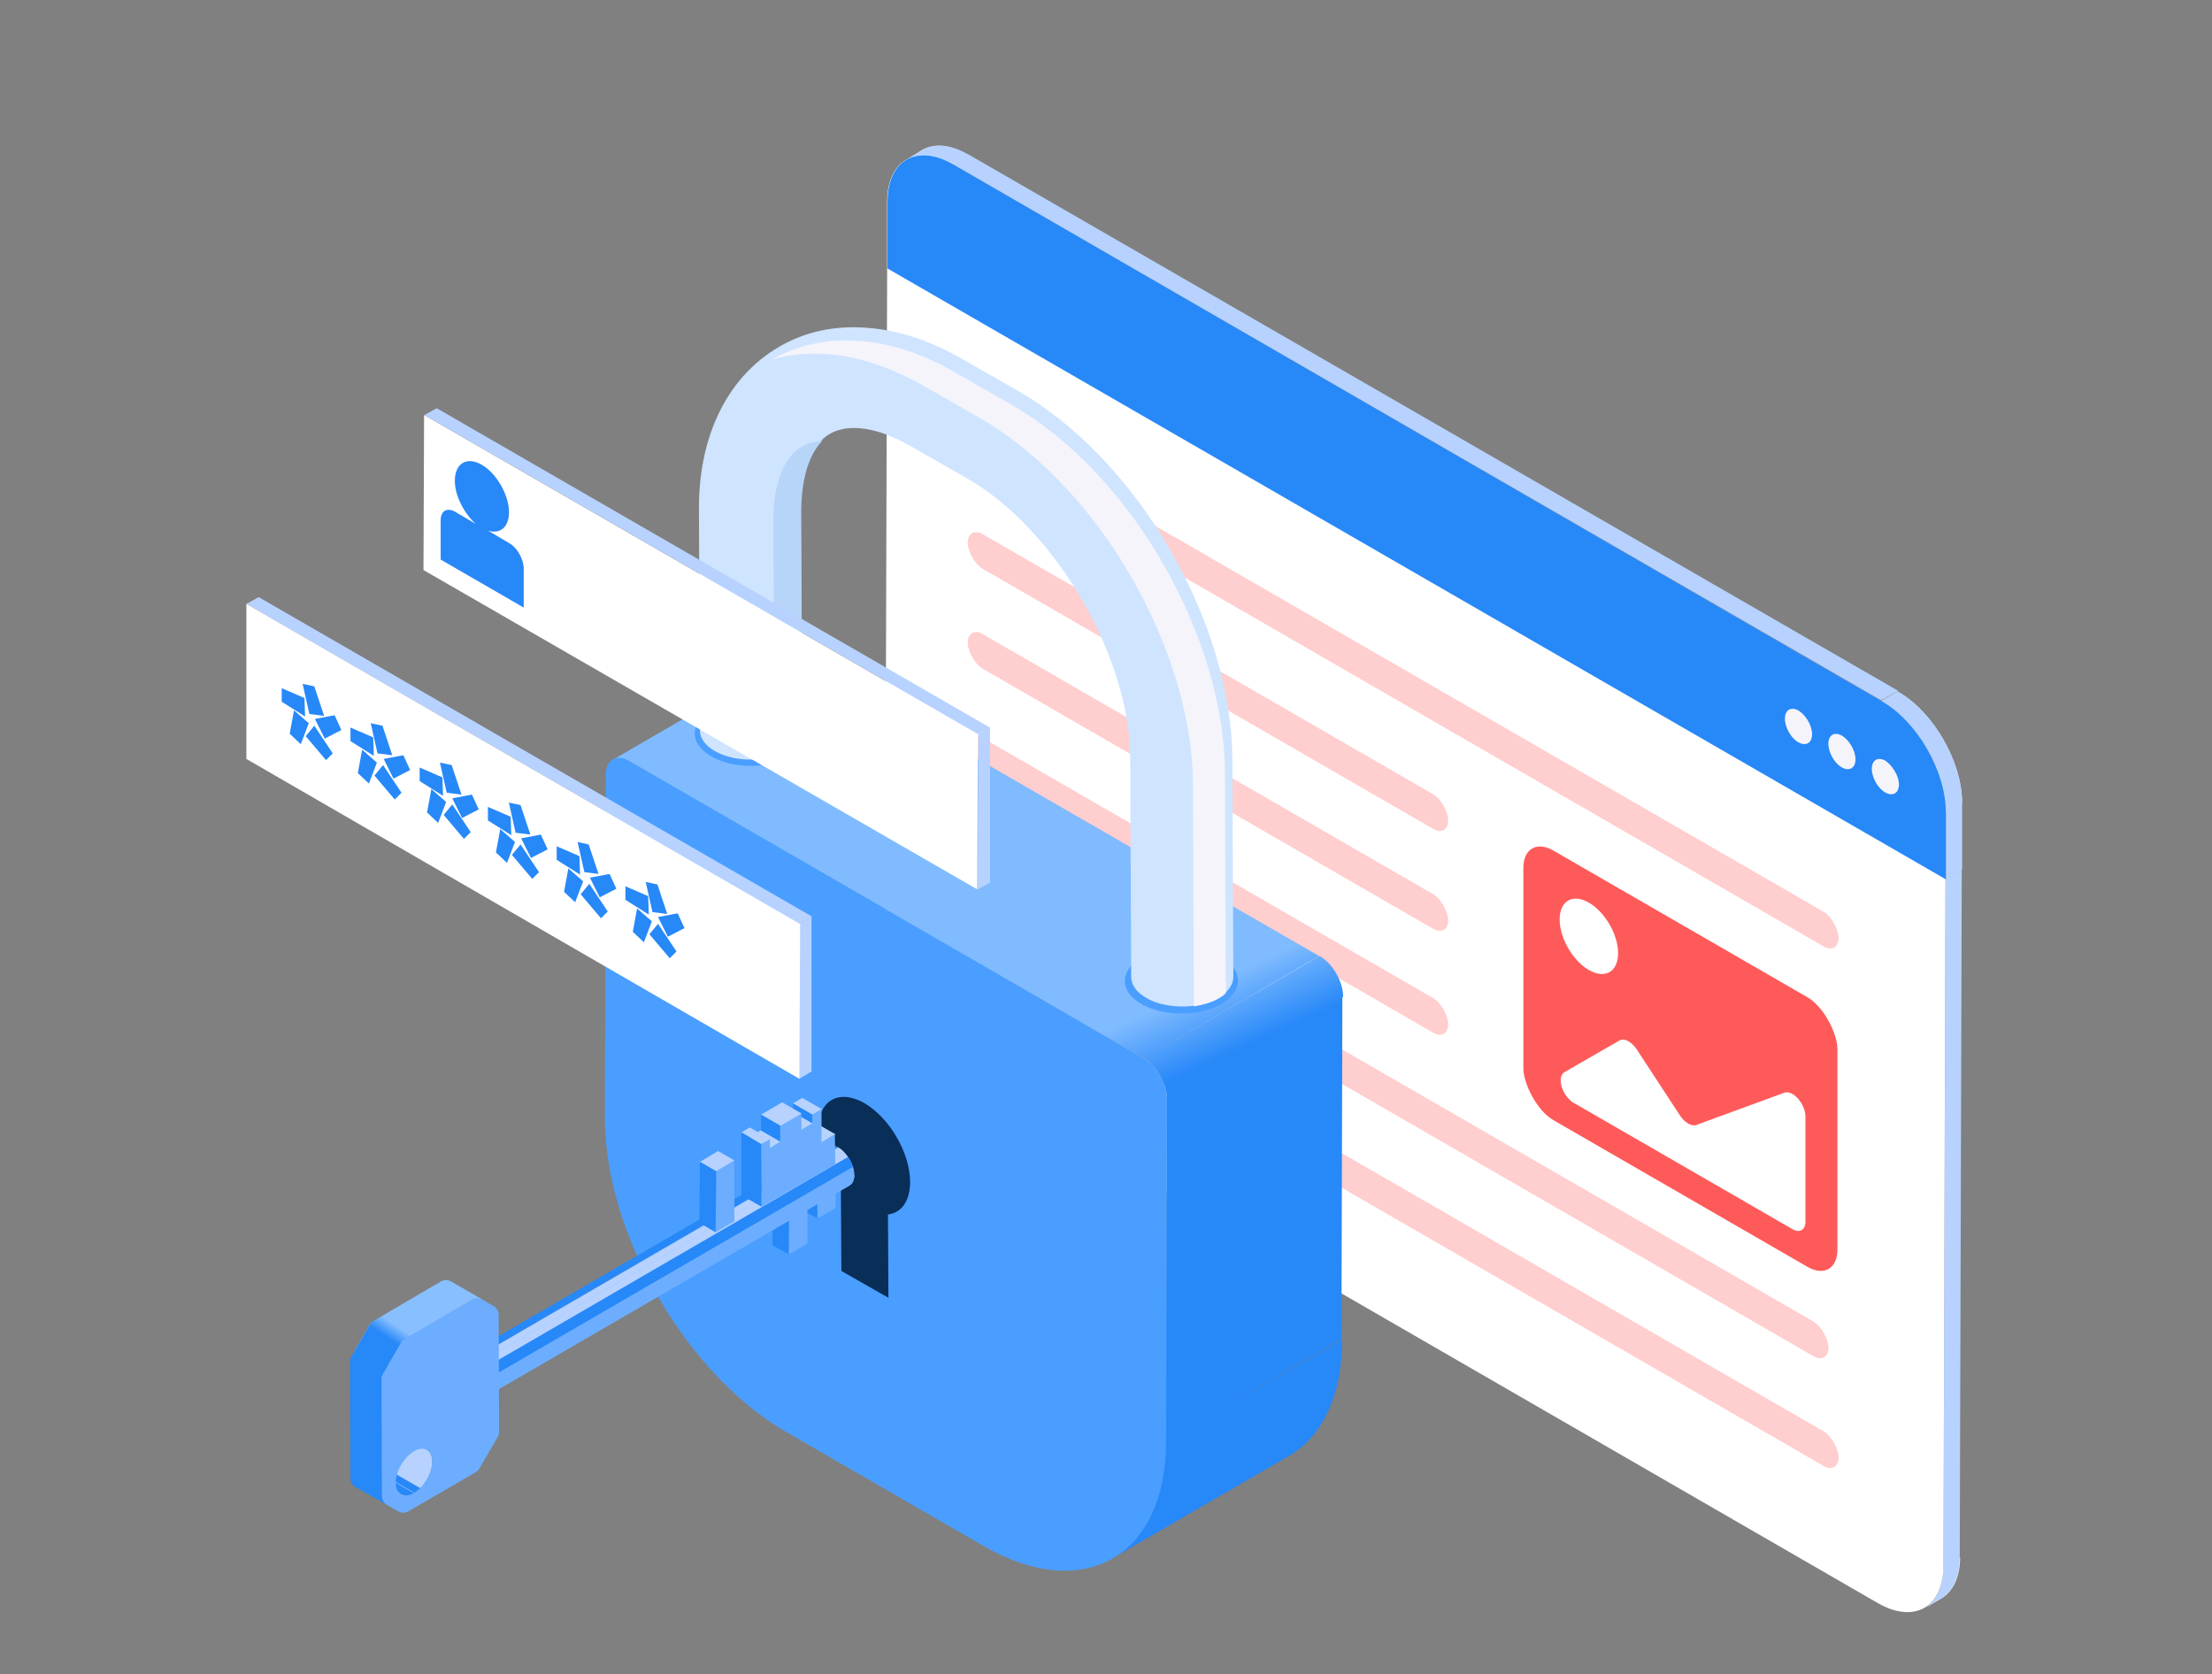<svg width="181" height="137" fill="none" xmlns="http://www.w3.org/2000/svg"><rect width="100%" height="100%" fill="#808080" stroke="none"/><mask id="a" style="mask-type:alpha" maskUnits="userSpaceOnUse" x="0" y="0" width="181" height="137"><path fill="#D9D9D9" d="M.285.941h180v136h-180z"/></mask><g mask="url(#a)"><path d="m75.476 12.26-1.332.833c.944-.555 2.275-.5 3.773.388l1.331-.776c-1.442-.888-2.773-.999-3.772-.444ZM157.504 131.59l1.331-.777c.943-.554 1.554-1.719 1.554-3.384l-1.332.777c0 1.664-.61 2.829-1.553 3.384Z" fill="#F4F4FA"/><path fill-rule="evenodd" clip-rule="evenodd" d="m160.359 127.43.166-56.253-1.331.776-.167 56.248-.009.005c0 1.664-.61 2.829-1.553 3.384l1.331-.777c.942-.554 1.552-1.717 1.554-3.378l.009-.005ZM79.248 12.65l-1.331.776c-1.466-.814-2.772-.938-3.71-.372l1.269-.793c.999-.555 2.33-.444 3.772.388Zm-5.104.443.062-.039-.062.039Zm81.179 43.438-1.387.777-76.002-43.882 1.331-.777 76.058 43.882Z" fill="#B7D2FF"/><path d="m159.219 66.46 1.332-.776c0-3.328-2.33-7.434-5.27-9.098l-1.332.777c2.94 1.664 5.27 5.714 5.27 9.098Z" fill="#F4F4FA"/><path fill-rule="evenodd" clip-rule="evenodd" d="m160.551 65.684-1.332.777c0-3.384-2.33-7.434-5.27-9.098l1.332-.777c2.94 1.665 5.27 5.77 5.27 9.098Zm.003 0-1.331.777v5.493l1.331-.777v-5.492Z" fill="#B7D2FF"/><path d="M72.426 78.222c0 3.328 2.33 7.434 5.27 9.098l76.002 43.882c2.941 1.664 5.271.332 5.326-2.996l.167-56.253V66.46c0-3.329-2.33-7.434-5.271-9.098L77.918 13.425c-2.94-1.664-5.27-.332-5.326 2.996v5.492l-.166 56.309Z" fill="#fff"/><path d="m72.621 21.97 86.598 49.984V66.46c0-3.328-2.33-7.433-5.27-9.098L77.947 13.426c-2.94-1.664-5.27-.333-5.326 2.996v5.547Z" fill="#2788F8"/><path d="M148.274 60.082c0 .721-.5.998-1.11.666-.61-.333-1.109-1.221-1.109-1.942 0-.721.499-.999 1.109-.666.61.388 1.11 1.22 1.11 1.942ZM151.828 62.134c0 .722-.499.999-1.109.666-.61-.333-1.11-1.22-1.11-1.942 0-.72.5-.998 1.11-.665.61.388 1.109 1.22 1.109 1.941ZM155.383 64.187c0 .721-.499.999-1.109.666-.611-.333-1.11-1.22-1.11-1.942 0-.721.499-.998 1.11-.666.554.389 1.109 1.22 1.109 1.942Z" fill="#F4F4FA"/><rect opacity=".3" width="45.401" height="2.834" rx="1.417" transform="matrix(.866 .5 0 1 79.184 43.003)" fill="#FF5A5A"/><rect opacity=".3" width="82.287" height="2.834" rx="1.417" transform="matrix(.866 .5 0 1 79.184 34.174)" fill="#FF5A5A"/><rect opacity=".3" width="45.4" height="2.834" rx="1.417" transform="matrix(.866 .5 0 1 79.184 51.179)" fill="#FF5A5A"/><rect opacity=".3" width="45.4" height="2.834" rx="1.417" transform="matrix(.866 .5 0 1 79.184 59.681)" fill="#FF5A5A"/><rect opacity=".3" width="81.329" height="2.834" rx="1.417" transform="matrix(.866 .5 0 1 79.184 68.184)" fill="#FF5A5A"/><rect opacity=".3" width="82.287" height="2.834" rx="1.417" transform="matrix(.866 .5 0 1 79.184 76.687)" fill="#FF5A5A"/><rect width="29.676" height="22.058" rx="2.838" transform="matrix(.866 .5 0 1 124.652 68.184)" fill="#FF5A5A"/><ellipse rx="2.761" ry="2.757" transform="matrix(.866 .5 0 1 130.012 76.618)" fill="#fff"/><path d="m132.516 85.14-4.498 2.59c-.665.383-.194 1.968.746 2.51l17.912 10.342c.583.337 1.055.064 1.055-.609v-8.621c0-1.027-1.034-2.19-1.723-1.938l-7.202 2.639c-.39.142-.95-.182-1.338-.775l-3.536-5.4c-.419-.64-1.032-.96-1.416-.739Z" fill="#fff"/><path d="m51.488 62.276 14.41-8.36h.038l-14.448 8.36c0 .039 0 .039 0 0Z" fill="#FE4340"/><path fill-rule="evenodd" clip-rule="evenodd" d="m50.16 62.16.005-.002-.005.003 14.41-8.36c.016-.01.032-.018.05-.027.34-.165.784-.151 1.297.142l-.011.007.05.032-.03.017 42.004 24.254-14.275 8.304 14.313-8.304c.231.116.462.308.654.501l-.003.002.003.003.01-.005c.732.732 1.271 1.849 1.271 2.812l-.009.006v.033l-.052.03-.077 27.978-11.47 6.705 11.487-6.666v.023l.039-.023c0 4.662-1.695 7.975-4.353 9.516l-14.405 8.358c.151-.088.299-.181.443-.28l-.406.236c2.65-1.561 4.273-4.854 4.273-9.469l.022-.013.077-28.035.013-.008c-.004-1.231-.85-2.728-1.926-3.344L51.49 62.315l.01-.006c-.456-.258-.855-.323-1.177-.219a.91.91 0 0 0-.162.07Zm40.86 65.342.08-.047-.08.047Z" fill="url(#b)"/><path d="M93.57 86.586c1.08.617 1.927 2.12 1.927 3.352l-.077 28.047c-.039 9.401-6.742 13.253-14.948 8.515l-16.143-9.324c-8.206-4.738-14.871-16.296-14.833-25.735l.077-28.048c0-1.233.886-1.733 1.927-1.117l42.07 24.31ZM64.747 61.89c-1.81 1.04-4.777 1.04-6.55 0-1.81-1.04-1.81-2.735 0-3.775 1.812-1.04 4.778-1.04 6.55 0 1.811 1.04 1.811 2.735 0 3.775ZM99.943 82.155c-1.811 1.04-4.778 1.04-6.55 0-1.81-1.04-1.81-2.735 0-3.776 1.811-1.04 4.778-1.04 6.55 0 1.81 1.002 1.81 2.736 0 3.776Z" fill="#4A9EFF"/><path d="m57.193 41.895.077 17.876c0 .617.424 1.233 1.233 1.695 1.618.925 4.277.925 5.895-.038.809-.462 1.233-1.117 1.194-1.734l-.077-17.876c0-3.12.848-5.432 2.389-6.319 1.54-.886 3.968-.539 6.665 1.04l4.584 2.62c7.205 4.123 13.33 14.602 13.33 22.924l.078 17.876c0 .617.423 1.233 1.232 1.695 1.04.617 2.505.81 3.853.655.732-.115 1.464-.308 2.042-.655.231-.115.424-.27.578-.423.424-.386.655-.848.655-1.31l-.077-17.8c-.039-5.432-1.85-11.52-5.124-17.183-3.275-5.624-7.706-10.248-12.406-12.944l-4.584-2.62c-2.582-1.503-5.201-2.35-7.706-2.543-2.658-.231-5.2.308-7.32 1.58-2.119 1.232-3.852 3.159-4.97 5.586-1.04 2.234-1.58 4.893-1.54 7.898Z" fill="#CFE4FF"/><path d="M65.64 36.54c.462-.27 1.04-.424 1.657-.462-1.118 1.117-1.734 3.159-1.734 5.817l.077 17.876c0 .617-.385 1.233-1.194 1.734a4.549 4.549 0 0 1-1.08.462l-.076-19.07c-.077-3.16.809-5.47 2.35-6.357Z" fill="#B7D4F9"/><path d="M63.168 29.412c1.464-.423 3.005-.539 4.623-.423 2.504.192 5.086 1.078 7.706 2.542l4.584 2.62c4.7 2.697 9.13 7.282 12.406 12.945 3.274 5.625 5.124 11.75 5.124 17.183l.077 18.069c.732-.116 1.464-.308 2.042-.655a2.26 2.26 0 0 0 .578-.424L100.23 63.2c-.038-5.432-1.849-11.52-5.124-17.183-3.274-5.663-7.705-10.248-12.405-12.945l-4.585-2.62c-2.581-1.502-5.2-2.35-7.705-2.542-2.658-.231-5.124.308-7.243 1.502Z" fill="#F4F4FA"/><path d="M66.957 92.442c0-2.39 1.657-3.352 3.737-2.196 2.08 1.194 3.776 4.083 3.776 6.472 0 1.58-.732 2.543-1.811 2.658l.038 6.82L68.846 104l-.039-6.82c-1.117-1.387-1.849-3.197-1.849-4.738Z" fill="#092E58"/><path d="m66.879 94.754 1.53-.886-.04 4.994-1.49.845v-4.953Z" fill="#6CADFF"/><path d="m65.55 93.949 1.49-.846 1.37.765-1.53.886-1.33-.805Z" fill="#B7D2FF"/><path d="M66.88 94.754v4.953l-1.33-.765v-4.994l1.33.806Z" fill="#2788F8"/><path d="m64.575 97.653 1.49-.846v4.954l-1.53.886.04-4.994Z" fill="#6CADFF"/><path d="m63.246 96.888 1.49-.886 1.33.806-1.49.845-1.33-.765Z" fill="#B7D2FF"/><path d="m64.576 97.653-.04 4.994-1.329-.765.04-4.994 1.33.765Z" fill="#2788F8"/><path d="m67.603 93.787-29.279 16.995c.242-.121.564-.121.927.081l29.32-16.996c-.363-.201-.726-.242-.968-.08ZM39.3 110.903l29.28-17.036-29.28 17.036c0-.04 0-.04 0 0Z" fill="#2788F8"/><path d="m39.29 110.863 29.24-16.996c-.363-.201-.685-.242-.927-.08l-29.279 16.995c.242-.121.604-.121.967.081Z" fill="#2788F8"/><path d="m40.227 114.004 29.28-16.996c.241-.12.402-.442.402-.845 0-.846-.604-1.853-1.329-2.296L39.3 110.863c.726.403 1.33 1.45 1.33 2.295-.04.403-.161.725-.403.846Z" fill="#6CADFF"/><path d="m40.238 114.004 29.28-16.996a.842.842 0 0 0 .322-.402L40.56 113.6a.837.837 0 0 1-.322.403ZM40.55 113.601l29.28-16.995c.04-.121.08-.282.08-.443v-.04l-29.279 16.995v.04c-.04.161-.04.323-.08.443ZM40.593 113.118l29.28-16.996c0-.201-.04-.443-.121-.644l-29.28 16.995c.081.242.121.443.121.645Z" fill="#6CADFF"/><path d="m40.524 112.474 29.28-16.996c-.081-.282-.243-.564-.404-.805l-29.279 16.995c.161.242.282.524.403.806Z" fill="#2788F8"/><path d="m40.093 111.668 29.28-16.995c-.122-.162-.242-.323-.363-.443l-29.28 16.995c.121.121.242.282.363.443Z" fill="#B7D2FF"/><path d="m39.744 111.225 29.28-16.995a1.79 1.79 0 0 0-.444-.323L39.3 110.903c.122.081.283.201.444.322Z" fill="#B7D2FF"/><path d="M39.302 110.903c-.725-.403-1.33-.081-1.33.765s.605 1.853 1.33 2.255c.725.403 1.329.081 1.329-.765-.04-.845-.604-1.852-1.33-2.255Z" fill="#8A781E"/><path d="m34.918 118.637-2.578-1.49c.282.161.443.483.443.966 0 .926-.644 2.094-1.49 2.578l2.578 1.49c.805-.483 1.49-1.611 1.49-2.578 0-.483-.161-.805-.443-.966Z" fill="#B7D2FF"/><path d="m34.902 118.637-2.578-1.49c.282.161.443.483.443.966 0 .725-.402 1.611-.966 2.175l2.577 1.49c.564-.564.967-1.45.967-2.175 0-.483-.161-.805-.443-.966Z" fill="#B7D2FF"/><path d="m34.393 121.778-2.578-1.49c-.16.161-.322.282-.483.403l2.578 1.49c.12-.121.322-.242.483-.403Z" fill="#2788F8"/><path d="m30.238 120.771 2.578 1.49c.282.161.644.121 1.047-.121l-2.578-1.49c-.402.242-.765.282-1.047.121Z" fill="#B7D2FF"/><path d="m33.87 122.18-2.577-1.49 2.578 1.49ZM33.863 122.18l-2.578-1.49c-.402.242-.765.242-1.047.081l2.578 1.49c.241.161.644.161 1.047-.081Z" fill="#2788F8"/><path d="m40.798 107.118-2.578-1.49c-.685-.403-1.047-.604-1.732-1.007l2.578 1.49c.684.403 1.047.604 1.732 1.007Z" fill="#B7D2FF"/><path d="m40.798 107.118-2.578-1.49c-.685-.403-1.047-.604-1.732-1.007l2.578 1.49c.684.403 1.047.604 1.732 1.007ZM32.946 109.696l-2.577-1.49c-.53.901-.866 1.491-1.307 2.251a.841.841 0 0 0 .305 1.151l1.847 1.068c.685-1.168 1.047-1.853 1.732-2.98Z" fill="#B7D2FF"/><path d="m39.43 106.318-2.521-1.454a.84.84 0 0 0-.84 0l-5.7 3.342c-.343.584-.605 1.037-.866 1.49-.25.431-.499.862-.75 1.292a.84.84 0 0 0-.115.427l.037 9.553c.001.302.165.58.428.728l2.452 1.379-.302-.608v-9.791c.274-.468.459-.859.671-1.232.318-.556.612-1.073 1.022-1.748l5.768-3.378h.716Z" fill="url(#c)"/><path d="M38.645 106.356a.845.845 0 0 1 .846.002l.897.519a.833.833 0 0 1 .414.718l.038 9.565a.84.84 0 0 1-.114.425l-1.505 2.59a.85.85 0 0 1-.305.305l-5.508 3.188a.837.837 0 0 1-.842-.001l-.895-.52a.84.84 0 0 1-.418-.722l-.037-9.56c0-.151.04-.298.115-.428.575-.984.927-1.605 1.504-2.591a.842.842 0 0 1 .303-.302l5.507-3.188Zm-4.772 15.824c.805-.483 1.49-1.611 1.49-2.577 0-.927-.685-1.329-1.49-.846-.805.483-1.49 1.611-1.49 2.577 0 .927.684 1.289 1.49.846Z" fill="#6CADFF"/><path d="m68.366 92.82-1.61-.926-1.088.645 1.61.926 1.088-.644Z" fill="#B7D2FF"/><path d="m66.498 91.21-1.611-.926v.725l1.61.926v-.725Z" fill="#2788F8"/><path d="m67.263 90.767-1.611-.926-.765.443 1.61.926.766-.443ZM66.485 91.934l-1.61-.926-.887.483 1.611.967.886-.524ZM63.867 93.425l-1.611-.926-.846.483 1.611.966.846-.523Z" fill="#B7D2FF"/><path d="m65.612 91.129-1.61-.927-1.732 1.007 1.61.927 1.732-1.007Z" fill="#B7D2FF"/><path d="m63.88 92.136-1.61-.926v1.288l1.61.927v-1.29Z" fill="#2788F8"/><path d="m63.004 93.224-1.651-.967-.685.403 1.61.966.726-.403Z" fill="#B7D2FF"/><path d="M63.84 92.136v1.288l-.846.524v-.725l-.724.403.04 5.115 6.04-3.464-.04-2.457-1.087.645v-2.699l-.765.443v.725l-.886.524v-1.33l-1.732 1.008Z" fill="#6CADFF"/><path d="m62.279 93.626-1.611-.966v5.155l1.651.926-.04-5.115Z" fill="#2788F8"/><path d="m58.599 95.84 1.49-.885v4.994l-1.53.886.04-4.994Z" fill="#6CADFF"/><path d="m57.27 95.075 1.49-.886 1.329.765-1.49.886-1.33-.765Z" fill="#B7D2FF"/><path d="m58.6 95.84-.04 4.995-1.33-.766.04-4.994 1.33.766Z" fill="#2788F8"/><path d="m80.054 60.087.957-.554v12.686l-1.007.554.05-12.686ZM34.73 33.959l1.007-.554 45.258 26.128-.956.554L34.73 33.959Z" fill="#B7D2FF"/><path d="m80.011 60.087-.05 12.686-45.309-26.127.05-12.687 45.31 26.128Z" fill="#fff"/><path d="m41.647 44.43-1.712-1.006c1.007.302 1.712-.302 1.712-1.51 0-1.41-1.007-3.172-2.215-3.877-1.209-.705-2.215-.15-2.215 1.31 0 1.207.755 2.667 1.711 3.523l-1.711-1.007c-.655-.352-1.158-.05-1.158.705v3.222l6.796 3.927v-3.273c-.05-.755-.554-1.66-1.208-2.013Z" fill="#2788F8"/><path d="m65.445 75.593.956-.604v12.686l-1.007.604.05-12.686Z" fill="#B7D2FF"/><path d="m20.16 49.415 1.007-.554 45.258 26.128-.956.604L20.16 49.415Z" fill="#B7D2FF"/><path d="m65.469 75.593-.05 12.687L20.16 62.102V49.415L65.47 75.593Z" fill="#fff"/><path d="m23.05 56.312 1.863.806.05 1.51-1.912-1.208v-1.108Zm1.008 1.813 1.208 1.057-.655 1.711-.906-.855.353-1.913Zm1.66-1.964.806 2.417-1.208-.151-.554-2.467.957.201Zm0 3.222 1.511 2.266-.553.553-1.662-1.963.705-.856Zm1.662-.856.554 1.209-1.36.704-.805-1.61 1.611-.303ZM28.676 59.534l1.863.806.05 1.51-1.913-1.208v-1.108Zm.956 1.813 1.208 1.057-.654 1.711-.906-.855.352-1.913Zm1.662-1.964.805 2.417-1.208-.151-.554-2.467.957.201Zm.05 3.222 1.51 2.266-.553.553-1.662-1.963.705-.856Zm1.661-.805.554 1.208-1.36.705-.805-1.611 1.611-.302ZM34.34 62.807l1.862.805.05 1.51-1.912-1.208v-1.107Zm.956 1.762 1.209 1.057-.655 1.712-.906-.856.352-1.913Zm1.662-1.964.805 2.417-1.208-.151L36 62.404l.957.201Zm.05 3.222 1.51 2.266-.553.553-1.662-1.963.705-.856Zm1.611-.805.554 1.208-1.36.705-.805-1.611 1.611-.302ZM39.926 66.028l1.862.806.05 1.51-1.912-1.208v-1.108Zm1.007 1.813 1.208 1.057-.655 1.712-.906-.856.353-1.913Zm1.66-1.964.806 2.417-1.208-.151-.554-2.467.957.201Zm0 3.222 1.511 2.266-.553.553-1.662-1.963.705-.856Zm1.662-.805.554 1.208-1.36.705-.805-1.611 1.611-.302ZM45.55 69.25l1.864.806.05 1.51-1.913-1.208V69.25Zm.957 1.813 1.209 1.057-.655 1.712-.906-.856.352-1.913Zm1.662-1.964.805 2.417-1.158-.151-.554-2.467.907.201Zm.05 3.222 1.51 2.266-.553.554-1.662-1.964.705-.856Zm1.661-.805.554 1.208-1.36.705-.805-1.611 1.611-.302ZM51.176 72.523l1.862.805.05 1.51-1.912-1.208v-1.107Zm.956 1.812 1.209 1.057-.655 1.712-.906-.856.352-1.913Zm1.662-1.963.805 2.416-1.208-.151-.554-2.467.957.202Zm.05 3.222 1.51 2.265-.553.554-1.662-1.964.705-.855Zm1.61-.856.555 1.208-1.36.705-.805-1.611 1.61-.302Z" fill="#2788F8"/></g><defs><linearGradient id="b" x1="96.557" y1="81.579" x2="99.053" y2="87.004" gradientUnits="userSpaceOnUse"><stop stop-color="#80BBFF"/><stop offset="1" stop-color="#2788F8"/></linearGradient><linearGradient id="c" x1="26.229" y1="120.636" x2="36.995" y2="104.351" gradientUnits="userSpaceOnUse"><stop offset=".632" stop-color="#2788F8"/><stop offset=".696" stop-color="#88BFFF"/></linearGradient></defs></svg>